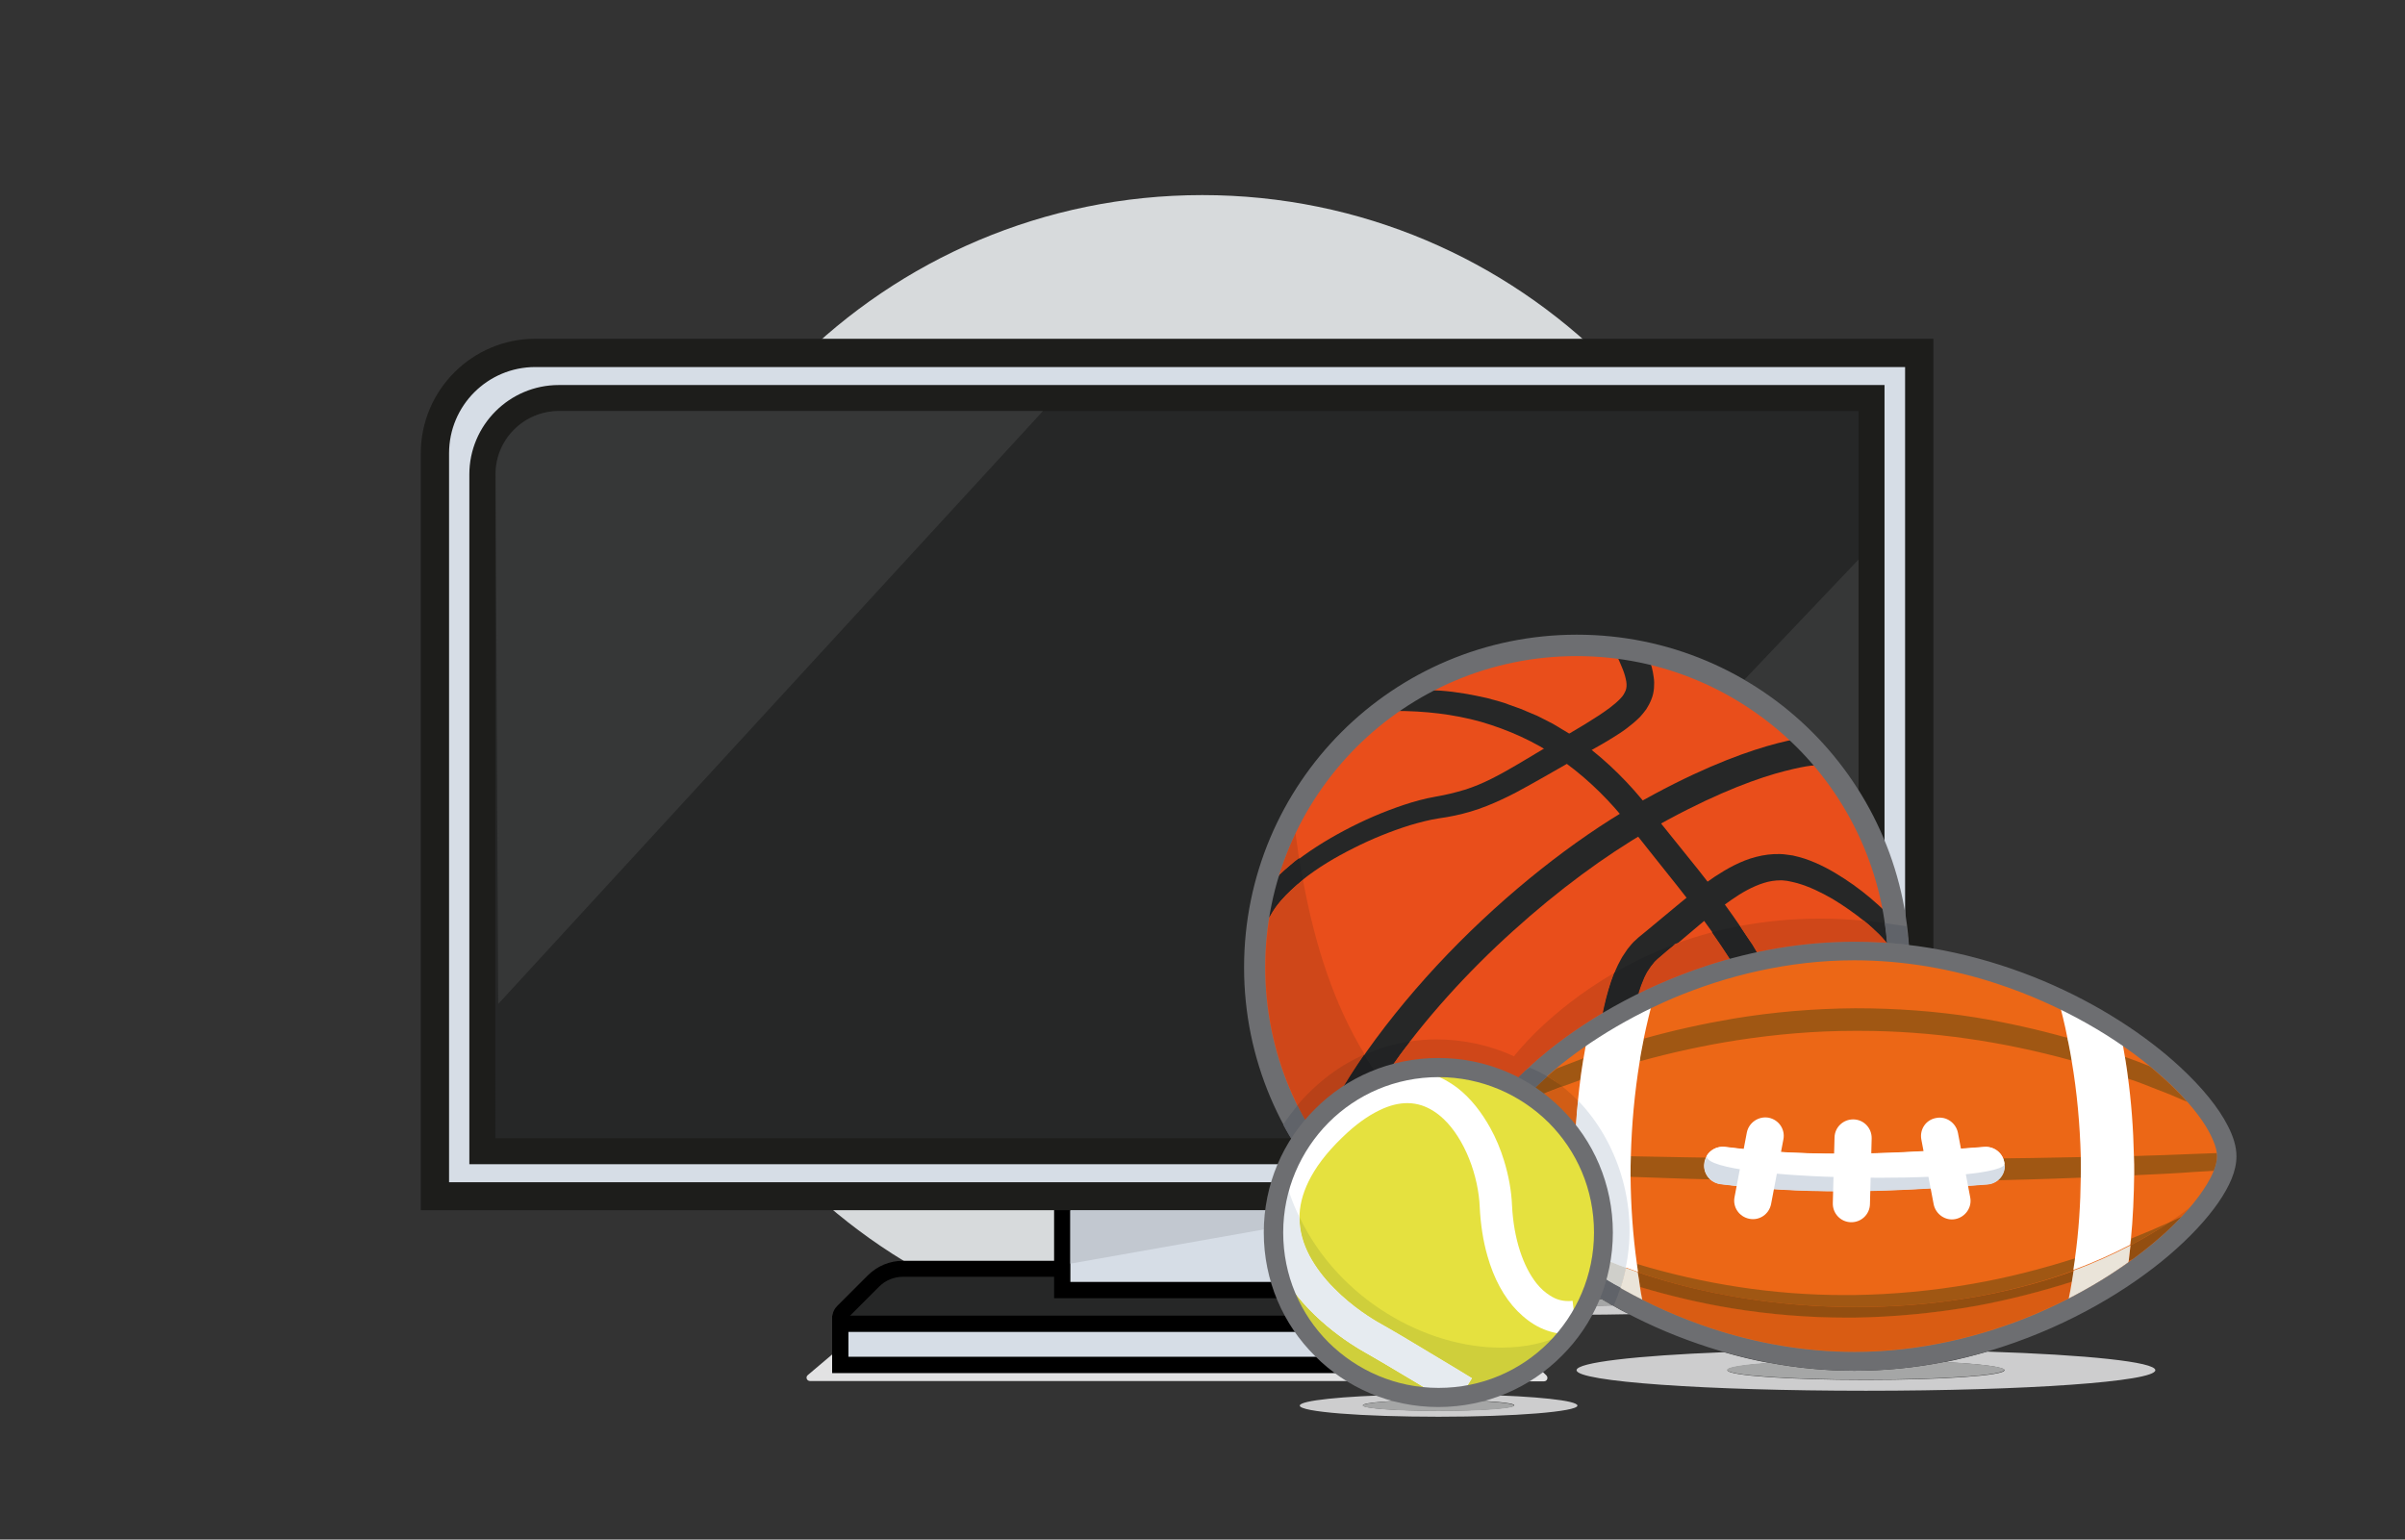 <?xml version="1.0" encoding="utf-8"?>
<!-- Generator: Adobe Illustrator 25.0.1, SVG Export Plug-In . SVG Version: 6.00 Build 0)  -->
<svg version="1.2" baseProfile="tiny" id="Layer_1" xmlns="http://www.w3.org/2000/svg" xmlns:xlink="http://www.w3.org/1999/xlink"
	 x="0px" y="0px" viewBox="0 0 841.9 539" overflow="visible" xml:space="preserve">
<rect x="0" y="0" width="841.9" height="539" fill="#333333" stroke="none"/>
<g id="BG">
</g>
<g>
	<path fill-rule="evenodd" fill="#D7DADC" d="M622.1,269.5c0,111.1-90.1,201.2-201.2,201.2c-111.1,0-201.2-90.1-201.2-201.2
		c0-111.1,90.1-201.2,201.2-201.2C532,68.3,622.1,158.4,622.1,269.5"/>
	<path fill="#E2E2E3" d="M537.8,478.1c-2.8,2.1-5.9,3.9-9.1,5.5h11.8c1.1,0,1.6-1.3,0.8-2.1L537.8,478.1 M291.3,474.2l-8.5,7.2
		c-0.9,0.7-0.4,2.1,0.8,2.1h194.8c-1.8-0.9-3.5-1.8-5.2-2.9H297h-5.7V475V474.2"/>
	<path fill="#262727" d="M297,464.1c-1.1,0-2.2-0.7-2.6-1.7s-0.2-2.3,0.6-3.1l10.8-10.8c2.7-2.7,6.4-4.3,10.3-4.3H508
		c3.9,0,7.5,1.5,10.3,4.3l10.8,10.8c0.8,0.8,1.1,2,0.6,3.1c-0.4,1.1-1.5,1.7-2.6,1.7H297"/>
	<path d="M508,447c3.1,0,6.1,1.2,8.3,3.4l10.8,10.8H297l10.8-10.8c2.2-2.2,5.2-3.4,8.3-3.4H508 M508,441.4H316.1
		c-4.6,0-9,1.8-12.3,5.1L293,457.3c-1.6,1.6-2.1,4.1-1.2,6.2c0.9,2.1,2.9,3.5,5.2,3.5h230.1c2.3,0,4.4-1.4,5.2-3.5
		c0.9-2.1,0.4-4.6-1.2-6.2l-10.8-10.8C517,443.2,512.6,441.4,508,441.4"/>
	<polyline fill="#D6DDE6" points="371.8,451.6 371.8,411.8 452.3,411.8 452.3,451.6 371.8,451.6 	"/>
	<path d="M449.5,414.6v34.2h-74.8v-34.2H449.5 M455.1,408.9h-5.7h-74.8H369v5.7v34.2v5.7h5.7h74.8h5.7v-5.7v-34.2V408.9"/>
	<path fill="#C2C8D0" d="M443.6,423.8h-68.9v18.6l69-12.2c-0.1-1.3-0.2-2.6-0.2-3.9C443.5,425.4,443.5,424.6,443.6,423.8"/>
	<polyline fill="#D6DDE6" points="294.2,477.8 294.2,463.5 529.9,463.5 529.9,477.8 294.2,477.8 	"/>
	<path d="M527.1,466.3v8.7H297v-8.7H527.1 M532.8,460.6h-5.7H297h-5.7v5.7v8.7v5.7h5.7h230.1h5.7V475v-8.7V460.6"/>
	<path fill="#D6DDE6" d="M647.1,415.4H154.5V149.5c0-12.4,10-22.4,22.4-22.4h492.6v265.9C669.6,405.3,659.5,415.4,647.1,415.4"/>
	<path fill="#1D1D1B" d="M666.9,128.6v255.1c0,16.7-13.5,30.2-30.2,30.2H157.2V158.7c0-16.7,13.5-30.2,30.2-30.2H666.9 M676.8,118.6
		h-9.9H187.4c-22.1,0-40.1,18-40.1,40.1v255.1v9.9h9.9h479.5c22.1,0,40.1-18,40.1-40.1V128.6V118.6"/>
	<path fill="#262727" d="M168.9,403V166.1c0-14.7,12-26.7,26.7-26.7h459.5v236.9c0,14.7-12,26.7-26.7,26.7H168.9"/>
	<path fill="#1D1D1B" d="M650.6,143.9v232.4c0,12.3-9.9,22.2-22.2,22.2h-455V166.1c0-12.3,9.9-22.2,22.2-22.2H650.6 M659.7,134.8
		h-9.1h-455c-17.2,0-31.3,14-31.3,31.3v232.4v9.1h9.1h455c17.2,0,31.3-14,31.3-31.3V143.9V134.8"/>
	<path fill="#363737" d="M365.1,143.9H195.7c-12.3,0-22.3,10-22.2,22.3l0.9,185.3L365.1,143.9"/>
	<path fill="#363737" d="M650.6,195.9l-40,42.1c8.7,5.1,16.6,11.2,23.7,18.3c6.2,6.2,11.6,13,16.3,20.4V195.9"/>
	<path fill="#CDCDCE" d="M564.5,457c-2.9,0.1-6,0.1-9.2,0.1c-0.5,1.1-1.1,2.1-1.7,3.2c5.8,0,11.4-0.1,16.8-0.2
		C568.3,459.2,566.4,458.1,564.5,457"/>
	<path fill="#A5A6A6" d="M560.8,454.9c-1.5,0.1-3.1,0.2-4.6,0.3c-0.3,0.7-0.6,1.3-0.9,2c3.2,0,6.3-0.1,9.2-0.1
		C563.3,456.3,562,455.6,560.8,454.9"/>
	<path fill="#E94E1B" d="M664.7,338.7c0,62.3-50.5,112.8-112.8,112.8c-62.3,0-112.8-50.5-112.8-112.8c0-62.3,50.5-112.8,112.8-112.8
		C614.2,225.9,664.7,276.4,664.7,338.7"/>
	<path fill="#262727" d="M575.1,225.3c0.8,1.7,1.5,3.5,2.2,5.4c0.7,1.9,1.3,4,1.6,6.4c0.2,1.2,0.2,2.5,0.1,3.8
		c-0.1,1.3-0.4,2.7-0.9,3.9c-0.5,1.3-1.1,2.4-1.8,3.5c-0.7,1-1.5,1.9-2.2,2.7c-1.6,1.6-3.2,2.9-4.8,4.1c-1.6,1.2-3.2,2.2-4.8,3.2
		c-3.2,2-6.5,3.8-9.7,5.6c-6.4,3.5-12.6,7.2-19.1,10.8c-3.2,1.8-6.5,3.6-10,5.2c-3.4,1.6-7.1,3.1-10.8,4.2
		c-3.7,1.1-7.5,1.9-11.2,2.4c-3.3,0.5-6.7,1.4-10.1,2.4c-6.7,2.1-13.4,4.8-19.7,8c-6.4,3.2-12.5,6.8-18,11.2
		c-2.7,2.2-5.3,4.5-7.5,7.1c-2.2,2.5-4,5.3-5.1,8.3l-5.9-2c1.4-4,3.6-7.4,6.1-10.4c2.5-3,5.3-5.7,8.3-8.1
		c5.9-4.8,12.3-8.8,18.9-12.3c6.6-3.5,13.5-6.5,20.7-8.9c3.6-1.2,7.2-2.2,11.2-2.9c3.5-0.6,6.8-1.4,10.1-2.4
		c6.5-2,12.6-5.4,18.9-9.1c6.2-3.7,12.5-7.5,18.8-11.2c3.1-1.8,6.2-3.7,9.1-5.6c2.9-1.9,5.7-3.9,7.7-6c0.5-0.5,0.9-1,1.2-1.5
		c0.3-0.5,0.5-1,0.7-1.4c0.3-0.9,0.4-1.8,0.2-3.1c-0.2-1.2-0.6-2.7-1.2-4.2c-0.6-1.5-1.3-3.1-2-4.7L575.1,225.3"/>
	<path fill="#262727" d="M488.1,241.8c5.4-0.4,10.9-0.3,16.3,0c5.5,0.4,10.9,1.4,16.2,2.6l4,1.1c0.7,0.2,1.3,0.4,2,0.6l1.9,0.7
		c1.3,0.5,2.6,0.9,3.9,1.4l3.8,1.6l1.9,0.8l1.8,0.9l3.7,1.9c1.2,0.7,2.4,1.4,3.5,2.1c1.2,0.7,2.4,1.4,3.5,2.2
		c9.1,6.2,17.2,13.8,24.1,22.1l2.6,3.2c0.9,1.1,1.6,2.1,2.4,3.1l4.9,6.1l9.9,12.3c6.6,8.3,13,16.9,18.7,26
		c5.7,9.1,10.6,18.9,14.2,29.2c3.5,10.3,5.7,21.2,6,32.1c0.5,10.9-0.9,21.8-3.2,32.4l-8.1-1.8c2.1-10,3.2-20.1,2.6-30.2
		c-0.5-10.1-2.5-20-5.8-29.6c-3.4-9.5-8-18.6-13.5-27.3c-5.5-8.7-11.7-16.9-18.2-25.1l-9.8-12.3l-4.9-6.2c-0.8-1-1.6-2.1-2.4-3.1
		l-2.4-2.9c-6.5-7.8-13.9-14.7-22.2-20.4c-8.3-5.7-17.5-9.8-27.1-12.6c-9.7-2.7-19.8-3.8-29.9-3.8L488.1,241.8"/>
	<path fill="#262727" d="M467.2,409.2c4.7-11.7,11.4-23.6,19.4-35.1c12.1-17.3,27.2-33.9,43.1-48.2c15.8-14.3,32.3-26.4,47-34.9
		c19.8-11.4,34.7-17.2,44.6-20.1c4.9-1.4,8.6-2.2,11-2.6c1.2-0.2,2.1-0.3,2.6-0.3c0.3,0,0.5,0,0.6,0l0.1,0l0,0l-0.1-2.3l0.1,2.3l0,0
		l-0.1-2.3l0.1,2.3l-0.1-4.1l0.1,4.1l0,0l-0.1-4.1l0.1,4.1l-0.2-10.1c-0.9,0-22.9,0.8-63.8,24.3c-20.6,11.9-43.9,30.1-64.7,51.7
		c-10.4,10.8-20.1,22.4-28.6,34.4c-8.4,12.1-15.5,24.6-20.5,37.2L467.2,409.2"/>
	<path fill="#262727" d="M535.2,447.7c2.7-3.7,5.1-7.6,7.2-11.6c2.1-4.1,3.9-8.4,5.4-12.7c1.6-4.4,2.8-8.9,4-13.4
		c1.1-4.6,2.1-9.2,2.9-13.9c1.7-9.4,2.8-18.9,4.2-28.6c0.7-4.8,1.5-9.7,2.6-14.7c1.1-4.9,2.5-10,4.9-15l1-1.9l0.5-0.9
		c0.2-0.3,0.4-0.6,0.6-0.9c0.4-0.6,0.8-1.2,1.2-1.8l1.4-1.7c0.5-0.6,1-1.1,1.6-1.6c0.5-0.5,1.2-1.1,1.6-1.4l2.8-2.3l11.2-9.3
		c3.8-3.1,7.7-6.2,12-9.1c4.3-2.8,9-5.5,14.4-6.9c2.7-0.7,5.6-1.1,8.5-1c0.7,0,1.5,0.1,2.2,0.2c0.7,0.1,1.4,0.2,2.2,0.3
		c1.4,0.3,2.8,0.7,4.1,1.1c5.1,1.7,9.6,4.2,13.9,7c4.3,2.8,8.3,5.9,12,9.3c1.9,1.7,3.6,3.5,5.4,5.5c0.9,1,1.7,2,2.5,3.1
		c0.4,0.6,0.8,1.1,1.2,1.9c0.2,0.3,0.4,0.8,0.6,1.2c0.1,0.3,0.2,0.5,0.3,0.8c0.1,0.3,0.2,0.8,0.2,1.2l-6.4,0.3c0,0.1,0,0.3,0,0.3
		l0,0c-0.1-0.1-0.1-0.2-0.3-0.4c-0.2-0.3-0.5-0.7-0.9-1.1c-0.7-0.8-1.4-1.6-2.2-2.4c-1.6-1.6-3.3-3.1-5.1-4.6
		c-3.6-2.9-7.4-5.6-11.4-8c-4-2.3-8.1-4.3-12.3-5.5c-1.1-0.3-2-0.5-3-0.7c-0.5-0.1-1-0.2-1.4-0.2c-0.5-0.1-1-0.1-1.5-0.1
		c-1.9,0-3.9,0.3-5.8,0.9c-3.9,1.2-7.8,3.4-11.5,6c-3.8,2.6-7.4,5.6-11.1,8.7l-11.1,9.4l-2.8,2.4c-0.5,0.4-0.8,0.7-1.1,1
		c-0.3,0.3-0.7,0.6-0.9,1l-0.9,1.1l-0.8,1.2c-0.1,0.2-0.3,0.4-0.4,0.6l-0.4,0.7l-0.7,1.4c-1.8,3.8-3,8.2-3.9,12.7
		c-1,4.5-1.7,9.2-2.3,14c-1.3,9.5-2.5,19.2-4.2,28.9c-0.8,4.9-1.8,9.7-3,14.6c-1.2,4.9-2.6,9.7-4.4,14.4c-1.7,4.7-3.7,9.4-6.1,14
		c-2.4,4.5-5.2,8.9-8.3,13L535.2,447.7"/>
	<path fill="#CF4719" d="M456.1,308c-0.1,0.1-0.1,0.1-0.2,0.2c-2.7,2.2-5.3,4.5-7.5,7.1c-1.6,1.8-3,3.8-4,5.8
		c-0.9,5.7-1.4,11.6-1.4,17.7c0,17.4,4.1,33.8,11.3,48.3c6.9-8.2,15-14.1,23.5-17.8C466.9,351.5,460.3,330.8,456.1,308 M453.5,291.7
		c-2.2,4.7-4.1,9.5-5.7,14.5c1.2-1.2,2.5-2.3,3.8-3.4c1-0.8,2.1-1.7,3.1-2.5C454.3,297.5,453.9,294.6,453.5,291.7"/>
	<path fill="#222324" d="M454.8,300.4c-1.1,0.8-2.1,1.6-3.1,2.5c-1.3,1.1-2.6,2.2-3.8,3.4c-1.5,4.8-2.6,9.7-3.5,14.7
		c1.1-2,2.4-4,4-5.8c2.2-2.5,4.8-4.9,7.5-7.1c0.1-0.1,0.1-0.1,0.2-0.2C455.6,305.5,455.2,302.9,454.8,300.4"/>
	<path fill="#6D6E71" d="M664.7,338.7h-3.8c0,30.1-12.2,57.3-31.9,77.1c-19.7,19.7-47,31.9-77.1,31.9c-30.1,0-57.3-12.2-77.1-31.9
		c-19.7-19.7-31.9-47-31.9-77.1c0-30.1,12.2-57.3,31.9-77.1c19.7-19.7,47-31.9,77.1-31.9c30.1,0,57.3,12.2,77.1,31.9
		c19.7,19.7,31.9,47,31.9,77.1H664.7h3.8c0-32.2-13.1-61.4-34.1-82.4c-21.1-21.1-50.3-34.1-82.4-34.1c-32.2,0-61.4,13.1-82.4,34.1
		c-21.1,21.1-34.1,50.3-34.1,82.4c0,32.2,13.1,61.4,34.1,82.4c21.1,21.1,50.3,34.2,82.4,34.1c32.2,0,61.4-13.1,82.4-34.1
		c21.1-21.1,34.1-50.3,34.1-82.4H664.7"/>
	<path fill="#CF4719" d="M599.3,326.4c-4.5,1.2-8.9,2.6-13,4.1l-2.7,2.3l-2.8,2.4c-0.5,0.4-0.8,0.7-1.1,1c-0.3,0.3-0.7,0.6-0.9,1
		l-0.9,1.1l-0.8,1.2c-0.1,0.2-0.3,0.4-0.4,0.6l-0.4,0.7l-0.7,1.4c-0.8,1.8-1.5,3.7-2.1,5.7c7.5-3.7,15.5-7,24-9.8
		c2.6-0.9,5.3-1.7,8.1-2.4c0,0,0-0.1-0.1-0.1C603.5,332.5,601.4,329.4,599.3,326.4 M637.1,321.6c-10.1,0-19.4,1-28.1,2.6
		c1.4,2.1,2.9,4.3,4.2,6.5c0.6,0.9,1.1,1.8,1.6,2.7c10.9-2.4,22.4-3.7,34.3-3.7c3.8,0,7.6,0.1,11.4,0.4c0,0,0,0,0,0
		c-0.2-0.2-0.4-0.5-0.5-0.7c-0.7-0.8-1.4-1.6-2.2-2.4c-1.6-1.6-3.3-3.1-5.1-4.6c0,0,0,0-0.1,0C647.2,321.8,642.1,321.6,637.1,321.6"
		/>
	<path fill="#CF4719" d="M477.6,369.2C477.6,369.2,477.6,369.2,477.6,369.2L477.6,369.2C477.6,369.2,477.6,369.2,477.6,369.2
		 M565.1,340.6c-23.3,13.5-35.1,29.2-35.1,29.2c-8.3-3.8-17.6-5.9-27.1-5.9c-3.1,0-6.2,0.2-9.3,0.7c-2.4,3.1-4.7,6.3-7,9.5
		c-0.3,0.4-0.6,0.9-0.9,1.3c2.3-0.5,4.7-0.8,6.9-0.8c0,0,0,0,0,0c0,0,0,0,0,0c0.4,0,0.7,0,1.1,0c3.2-0.5,6.5-0.8,9.8-0.8
		c9.2,0,17.9,2.1,25.6,6c0.2-0.2,0.4-0.5,0.6-0.7c1-1.3,2.4-2.8,4.2-4.2c1.6-1.5,3.3-3,5.1-4.6c6.3-5.4,13.8-10.8,22.2-15.8
		c0.1-0.6,0.3-1.3,0.4-1.9C562.4,348.7,563.5,344.6,565.1,340.6"/>
	<path fill="#222324" d="M609,324.2c-3.3,0.6-6.6,1.4-9.7,2.2c2.1,3,4.2,6.1,6.2,9.2c0,0,0,0.1,0.1,0.1c3.1-0.8,6.2-1.6,9.4-2.3
		c-0.5-0.9-1.1-1.8-1.6-2.7C611.8,328.5,610.4,326.3,609,324.2"/>
	<path fill="#222324" d="M493.6,364.6c-5.4,0.8-10.7,2.3-15.9,4.6c0,0,0,0,0,0c1.5,2.4,3,4.8,4.7,7.2c1.1-0.4,2.2-0.7,3.3-1
		c0.3-0.4,0.6-0.9,0.9-1.3C488.8,370.9,491.1,367.7,493.6,364.6"/>
	<path fill="#222324" d="M586.3,330.6c-7.9,2.9-15,6.4-21.2,10c-1.6,4.1-2.7,8.1-3.6,12.1c-0.1,0.6-0.3,1.3-0.4,1.9
		c3.9-2.3,8-4.6,12.3-6.7c0.6-2,1.3-3.9,2.1-5.7l0.7-1.4l0.4-0.7c0.1-0.2,0.3-0.4,0.4-0.6l0.8-1.2l0.9-1.1c0.3-0.4,0.6-0.7,0.9-1
		c0.3-0.3,0.6-0.6,1.1-1l2.8-2.4L586.3,330.6 M652.6,322.3C652.6,322.3,652.6,322.3,652.6,322.3c1.9,1.5,3.6,3.1,5.2,4.7
		c0.8,0.8,1.6,1.6,2.2,2.4c0.2,0.2,0.4,0.5,0.5,0.7c-0.2-2.3-0.4-4.6-0.8-6.9C657.3,322.8,654.9,322.5,652.6,322.3"/>
	<path fill="#B84118" d="M477.6,369.2c-8.5,3.7-16.5,9.6-23.5,17.8c1.2,2.4,2.4,4.7,3.7,6.9c1.2-1.3,2.5-2.7,3.9-4
		c2.1-2,4.1-3.8,6.2-5.4C470.9,379.3,474.2,374.2,477.6,369.2L477.6,369.2"/>
	<path fill="#1E1F21" d="M477.6,369.2c-3.5,5-6.7,10.1-9.7,15.3c3.2-2.5,6.4-4.6,9.6-6.1c1.6-0.8,3.2-1.4,4.8-2
		C480.7,374,479.1,371.7,477.6,369.2"/>
	<path fill="#606369" d="M454.2,387c-1.7,2.1-3.4,4.3-5,6.7c0,0,1.3,2.7,3.7,6.3c1.5-2,3.1-4.1,5-6.1
		C456.6,391.6,455.3,389.3,454.2,387 M659.8,323.2c0.3,2.3,0.6,4.6,0.8,6.9c0,0,0,0,0,0c2.6,0.2,5.1,0.4,7.6,0.7
		c-0.2-2.1-0.6-4.3-0.9-6.5C664.7,323.9,662.2,323.5,659.8,323.2"/>
	<path fill="#CDCDCE" d="M695.7,473.2c-4.9,1.4-9.9,2.7-15,3.7c12.7,0.6,21,1.7,21,2.8c0,1.9-21.7,3.4-48.5,3.4
		c-26.8,0-48.5-1.5-48.5-3.4c0-1,5.7-1.8,14.8-2.5c-5.5-1-10.8-2.3-16-3.8c-30.8,1.2-51.6,3.6-51.6,6.3c0,4,45.4,7.2,101.3,7.2
		c55.9,0,101.3-3.2,101.3-7.2C754.5,476.8,730.4,474.3,695.7,473.2"/>
	<path fill="#A5A6A6" d="M680.7,476.8c-10.1,2-20.7,3.1-31.6,3.1l0,0c-10.2,0-20.2-1-29.7-2.8c-9.1,0.6-14.8,1.5-14.8,2.5
		c0,1.9,21.7,3.4,48.5,3.4c26.8,0,48.5-1.5,48.5-3.4C701.7,478.5,693.4,477.5,680.7,476.8"/>
	<path fill="#EC6716" d="M649.2,476.6c-72,0-130.3-50.8-130.3-71.8c0-21,58.3-71.8,130.3-71.8c72,0,130.3,50.8,130.3,71.8
		C779.5,425.8,721.1,476.6,649.2,476.6"/>
	<g>
		<path fill="none" d="M728.4,405.3c0,2.1,0.1,4.2,0,6.3C728.5,409.5,728.5,407.4,728.4,405.3z"/>
		<path fill="none" d="M726.4,441.4c-0.1,0.7-0.2,1.3-0.3,2C726.2,442.7,726.3,442.1,726.4,441.4z"/>
		<path fill="none" d="M660.5,405.8c22.6,0,45.2-0.3,67.8-0.7l0.2,0c-0.2-11.3-1.3-22.5-3.2-33.6C701,364.6,676,361,650.9,361
			c-0.6,0-1.2,0-1.8,0c-13.8,0-27.5,1.2-41.2,3.3c-11.5,1.7-22.9,4.3-34.1,7.4c-1.8,11-2.9,22-3.1,33.1c26.1,0.5,52.2,1,78.3,1
			C652.9,405.8,656.7,405.8,660.5,405.8z"/>
		<path fill="none" d="M648.8,453.4c13.9-0.1,27.8-1.5,41.5-3.9c12.3-2.1,24.3-5.2,36.2-9c1.2-9.4,1.9-18.8,2-28.2
			c-25.1,1-50.1,1.4-75.2,1.4c-1.4,0-2.8,0-4.2,0c-26.1-0.1-52.2-0.6-78.3-1.7c0.1,10.2,0.8,20.4,2.2,30.5
			c23.5,7.1,48,10.9,72.5,10.9C646.5,453.4,647.6,453.4,648.8,453.4z"/>
		<path fill="none" d="M574.1,370.2c0.1-0.6,0.2-1.2,0.3-1.7C574.3,369.1,574.2,369.7,574.1,370.2z"/>
		<path fill="none" d="M745.8,436C745.8,436,745.8,436,745.8,436c0-0.3,0.1-0.5,0.1-0.8C745.9,435.4,745.8,435.7,745.8,436z"/>
		<path fill="none" d="M574.9,365.9c0.1-0.5,0.2-1.1,0.3-1.6C575.1,364.8,575,365.3,574.9,365.9z"/>
		<path fill="none" d="M724.2,365.8c-0.1-0.6-0.2-1.1-0.3-1.7C724,364.7,724.1,365.2,724.2,365.8z"/>
		<path fill="none" d="M725,370.1c-0.1-0.6-0.2-1.2-0.3-1.7C724.8,369,724.9,369.6,725,370.1z"/>
		<path fill="none" d="M570.7,411.4c0-2.1,0-4.2,0.1-6.3C570.7,407.2,570.7,409.3,570.7,411.4z"/>
		<path fill="none" d="M554.2,371.1c-0.2,1.3-0.4,2.6-0.6,3.9C553.8,373.8,554,372.5,554.2,371.1z"/>
		<path fill="none" d="M744.6,375c-0.2-1.1-0.3-2.2-0.5-3.3C744.3,372.8,744.5,373.9,744.6,375z"/>
		<path fill="#A05713" d="M745.8,436c4.7-2.5,9.3-5.2,13.7-8.1c-4.4,2-8.9,3.9-13.4,5.7c0,0.3-0.1,0.7-0.1,1c0,0.2,0,0.4-0.1,0.6
			C745.9,435.4,745.8,435.7,745.8,436z"/>
		<path fill="#A05713" d="M725.9,444.8c0.1-0.5,0.1-0.9,0.2-1.4c0.1-0.7,0.2-1.3,0.3-2c0-0.3,0.1-0.6,0.1-0.9
			c-11.9,3.8-24,6.9-36.2,9c-13.7,2.4-27.6,3.7-41.5,3.9c-1.1,0-2.2,0-3.3,0c-24.5,0-49-3.8-72.5-10.9c0.1,1,0.3,1.9,0.4,2.9
			c22.8,7.9,49.4,12.2,76.5,12.2C675.7,457.6,702.1,453.6,725.9,444.8z"/>
		<path fill="#A05713" d="M653.2,413.7c25.1,0,50.2-0.4,75.2-1.4c0-0.2,0-0.5,0-0.7c0-2.1,0-4.2,0-6.3c0-0.1,0-0.2,0-0.2l-0.2,0
			c-22.6,0.5-45.2,0.7-67.8,0.7c-3.8,0-7.6,0-11.4,0c-26.1,0-52.2-0.5-78.3-1c0,0.1,0,0.2,0,0.3c0,2.1-0.1,4.2-0.1,6.3
			c0,0.2,0,0.4,0,0.6c26.1,1,52.2,1.6,78.3,1.7C650.4,413.7,651.8,413.7,653.2,413.7z"/>
		<path fill="#A05713" d="M747.1,411c0,0.2,0,0.3,0,0.5l1.2-0.1c6.6-0.3,13.2-0.6,19.8-1.1c2.3-0.1,4.6-0.3,6.9-0.4
			c0.8-2,1.1-3.7,1.1-5c0-0.4,0-0.8-0.1-1.2c-2.7,0.1-5.5,0.2-8.2,0.3c-6.6,0.3-13.2,0.5-19.8,0.7l-1,0c0,0.1,0,0.2,0,0.3
			C747.1,406.9,747.1,408.9,747.1,411z"/>
		<path fill="#A05713" d="M574.9,365.9c-0.2,0.9-0.3,1.8-0.5,2.6c-0.1,0.6-0.2,1.2-0.3,1.7c-0.1,0.5-0.2,0.9-0.2,1.4
			c11.2-3.1,22.6-5.6,34.1-7.4c13.6-2.1,27.4-3.3,41.2-3.3c0.6,0,1.2,0,1.8,0c25.1,0,50.1,3.7,74.3,10.4c-0.1-0.4-0.1-0.8-0.2-1.2
			c-0.1-0.6-0.2-1.2-0.3-1.7c-0.2-0.9-0.3-1.8-0.5-2.6c-0.1-0.6-0.2-1.1-0.3-1.7c0-0.2-0.1-0.4-0.1-0.7c-10.6-3-21.4-5.4-32.3-7.2
			c-13.8-2.2-27.8-3.2-41.8-3.2c-0.2,0-0.4,0-0.6,0c-14.2,0.1-28.4,1.3-42.3,3.6c-10.6,1.8-21.1,4.1-31.4,7c0,0.2-0.1,0.4-0.1,0.6
			C575.1,364.8,575,365.3,574.9,365.9z"/>
		<path fill="#A05713" d="M744.6,375c0.1,0.5,0.1,1,0.2,1.5c0.1,0.4,0.1,0.8,0.2,1.2l0.4,0.1c0.8,0.3,1.6,0.5,2.4,0.8l2.4,0.9
			c3.2,1.3,6.5,2.5,9.7,3.8l5.8,2.5c-3-3.4-6.6-6.9-10.7-10.4c-0.8-0.7-1.6-1.4-2.5-2.1c-2.9-1.2-5.8-2.3-8.7-3.3
			c0,0.1,0,0.3,0.1,0.4c0.1,0.4,0.1,0.8,0.2,1.2C744.3,372.8,744.5,373.9,744.6,375z"/>
		<path fill="#A05713" d="M554.2,371.1c0-0.2,0.1-0.4,0.1-0.5c0,0,0-0.1,0-0.1c-3.2,1.2-6.3,2.4-9.4,3.6c-1.1,0.9-2.2,1.8-3.2,2.7
			c1.8,1.1,3.5,2.3,5.2,3.6c2.1-0.8,4.2-1.5,6.3-2.3c0.1-0.5,0.1-1.1,0.2-1.6c0.1-0.5,0.1-0.9,0.2-1.4
			C553.8,373.8,554,372.5,554.2,371.1z"/>
		<path fill="#FFFFFF" d="M567.3,450.9c0.8-2.3,1.4-4.7,1.9-7.1c1.4,0.5,2.8,1,4.2,1.5c0,0,0,0,0,0c-0.1-1-0.3-1.9-0.4-2.9
			c-1.4-10.1-2.1-20.3-2.2-30.5c0-0.2,0-0.4,0-0.6c0-2.1,0-4.2,0.1-6.3c0-0.1,0-0.2,0-0.3c0.3-11.1,1.3-22.1,3.1-33.1
			c0.1-0.5,0.2-0.9,0.2-1.4c0.1-0.6,0.2-1.2,0.3-1.7c0.2-0.9,0.3-1.8,0.5-2.6c0.1-0.5,0.2-1.1,0.3-1.6c0-0.2,0.1-0.4,0.1-0.6
			c1-4.9,2.2-9.8,3.5-14.6c-8.4,3.9-16.1,8.2-23,12.8c-0.6,2.9-1.1,5.8-1.6,8.8c0,0.2-0.1,0.4-0.1,0.5c-0.2,1.3-0.4,2.6-0.6,3.9
			c-0.1,0.5-0.1,0.9-0.2,1.4c-3.1,23.2-3,46.8,0.3,70c6.6,4.5,14,8.9,22.1,12.8c-0.3-1.4-0.6-2.8-0.9-4.2c0,0,0,0,0,0
			C572.4,453.7,569.8,452.4,567.3,450.9z"/>
		<path fill="#FFFFFF" d="M724.2,454.6c-0.3,1.4-0.6,2.8-0.8,4.2c7.7-3.8,14.8-8,21.1-12.3c0.2-1.5,0.4-3,0.6-4.5
			C738.9,446.4,731.9,450.7,724.2,454.6C724.2,454.6,724.2,454.6,724.2,454.6z"/>
		<path fill="#FFFFFF" d="M724.2,365.8c0.2,0.9,0.3,1.7,0.5,2.6c0.1,0.6,0.2,1.2,0.3,1.7c0.1,0.4,0.1,0.8,0.2,1.2
			c1.9,11.1,2.9,22.4,3.2,33.6c0,0.1,0,0.2,0,0.2c0,2.1,0.1,4.2,0,6.3c0,0.2,0,0.5,0,0.7c-0.1,9.4-0.7,18.9-2,28.2
			c0,0.3-0.1,0.6-0.1,0.9c-0.1,0.7-0.2,1.3-0.3,2c-0.1,0.5-0.1,0.9-0.2,1.4c0,0,0,0,0,0c6.9-2.5,13.5-5.5,19.9-8.8
			c0-0.3,0.1-0.5,0.1-0.8c0-0.2,0-0.4,0.1-0.6c0.8-7.9,1.1-15.7,1.2-23.6c0-2,0-4.1-0.1-6.1c-0.2-9.5-0.9-19-2.2-28.4
			c-0.1-0.5-0.1-1-0.2-1.5c-0.2-1.1-0.3-2.2-0.5-3.3c-0.1-0.4-0.1-0.8-0.2-1.2c-0.5-2.9-1-5.8-1.5-8.7c-6.6-4.4-14-8.6-22-12.3
			c1.2,4.6,2.4,9.3,3.3,14c0,0.2,0.1,0.4,0.1,0.7C724,364.7,724.1,365.2,724.2,365.8z"/>
		<path fill="#D95C13" d="M745.1,441.9c0.6-0.4,1.1-0.8,1.7-1.2c-0.5,0.2-1.1,0.4-1.6,0.7C745.2,441.6,745.1,441.8,745.1,441.9z"/>
		<path fill="#D95C13" d="M766.7,422.7c-2.4,1.8-4.8,3.5-7.3,5.2c1.5-0.7,2.9-1.3,4.4-2C764.9,424.8,765.8,423.7,766.7,422.7z"/>
		<path fill="#934E10" d="M759.5,427.9c-4.4,2.9-8.9,5.6-13.7,8.1c-0.2,1.8-0.4,3.6-0.6,5.4c0.5-0.2,1.1-0.4,1.6-0.7
			c4.2-3.1,8.1-6.3,11.5-9.4c2-1.8,3.8-3.6,5.5-5.4C762.4,426.6,760.9,427.2,759.5,427.9z"/>
		<path fill="#D95C13" d="M725.3,448.6c-11,3.6-22.3,6.4-33.7,8.5c-14.1,2.6-28.4,4-42.8,4.1c-0.8,0-1.5,0-2.3,0
			c-13.6,0-27.2-1.1-40.6-3.3c-10.7-1.8-21.4-4.3-31.8-7.4c0.3,1.5,0.5,3,0.8,4.5c0,0,0,0,0,0c7.6,3.8,15.8,7.3,24.5,10.1
			c15.3,5,32.1,8.1,49.7,8.1c23.1,0,44.8-5.4,63.5-13.3c4-1.7,7.8-3.5,11.5-5.4c0,0,0,0,0,0C724.6,452.6,725,450.6,725.3,448.6z"/>
		<path fill="#934E10" d="M649.8,457.6c-27.1,0-53.7-4.4-76.5-12.2c0,0,0,0,0,0c0.3,1.7,0.5,3.5,0.9,5.2c10.4,3.1,21,5.6,31.8,7.4
			c13.4,2.2,27,3.3,40.6,3.3c0.8,0,1.5,0,2.3,0c14.3-0.2,28.7-1.6,42.8-4.1c11.4-2.1,22.7-5,33.7-8.5c0.2-1.3,0.4-2.6,0.6-3.8
			c0,0,0,0,0,0C702.1,453.6,675.7,457.6,649.8,457.6z"/>
		<path fill="#EAE4D9" d="M573.3,445.4c-1.4-0.5-2.8-1-4.2-1.5c-0.5,2.4-1.1,4.7-1.9,7.1c2.5,1.4,5.1,2.8,7.7,4.1
			c-0.3-1.5-0.6-3-0.8-4.5C573.9,448.8,573.6,447.1,573.3,445.4z"/>
		<path fill="#EAE4D9" d="M745.8,436C745.8,436,745.8,436,745.8,436c-6.4,3.3-13,6.3-19.9,8.8c-0.2,1.3-0.4,2.6-0.6,3.8
			c-0.3,2-0.7,4-1.1,6c7.7-3.9,14.7-8.2,20.9-12.7c0,0,0,0,0,0c0-0.2,0-0.4,0.1-0.6C745.4,439.6,745.6,437.8,745.8,436z"/>
	</g>
	<path fill="#FFFFFF" d="M644.4,417c-13.8,0-27.9-0.7-42.2-2.5c-3.6-0.5-6.1-3.7-5.6-7.3c0.5-3.6,3.7-6.1,7.3-5.6
		c31.1,3.9,62,2.3,90.8,0c3.6-0.3,6.7,2.4,7,6c0.3,3.6-2.4,6.7-6,7C679.3,415.9,662.1,417,644.4,417z"/>
	<path fill="#FFFFFF" d="M701.7,407.5c-0.3-3.6-3.4-6.2-7-6c-28.8,2.3-59.7,4-90.8,0c-2.7-0.3-5.2,1-6.5,3.2
		C599.6,410.1,698.1,411.4,701.7,407.5z"/>
	<path fill="#D6DDE6" d="M602.3,414.6c14.2,1.8,28.3,2.5,42.2,2.5c17.6,0,34.8-1.1,51.3-2.4c3.6-0.3,6.3-3.4,6-7l0,0
		c-4.8,7.2-103.2,5.8-104.3-2.7c-0.4,0.7-0.7,1.6-0.8,2.4C596.2,410.8,598.7,414.1,602.3,414.6z"/>
	<path fill="#FFFFFF" d="M611.5,396.5l-4.3,22.6c-0.7,3.5,1.6,6.9,5.2,7.6c3.5,0.7,6.9-1.6,7.6-5.2l4.3-22.6
		c0.7-3.5-1.6-6.9-5.2-7.6C615.6,390.7,612.2,393,611.5,396.5"/>
	<path fill="#FFFFFF" d="M672.6,399l4.3,22.6c0.7,3.5,4.1,5.9,7.6,5.2c3.5-0.7,5.9-4.1,5.2-7.6l-4.3-22.6c-0.7-3.5-4.1-5.9-7.6-5.2
		C674.2,392,671.9,395.4,672.6,399"/>
	<path fill="#FFFFFF" d="M642.2,398.2l-0.6,23c-0.1,3.6,2.7,6.6,6.3,6.7c3.6,0.1,6.6-2.7,6.7-6.3l0.6-23c0.1-3.6-2.7-6.6-6.3-6.7
		C645.3,391.8,642.3,394.6,642.2,398.2"/>
	<path fill="#6D6E71" d="M649.2,476.6v-3.3c-17.6,0-34.4-3.1-49.7-8.1c-22.9-7.5-42.5-19.2-56.2-31c-6.8-5.8-12.2-11.7-15.8-16.9
		c-1.8-2.6-3.1-5-4-7.2c-0.9-2.1-1.3-4-1.3-5.4c0-1.8,0.7-4.5,2.3-7.6c2.8-5.4,8.1-12.1,15.5-18.9c11.1-10.2,26.9-20.7,45.6-28.7
		c18.7-7.9,40.5-13.3,63.5-13.3c17.6,0,34.4,3.1,49.7,8.1c22.9,7.5,42.5,19.2,56.2,31c6.8,5.8,12.2,11.7,15.8,16.9
		c1.8,2.6,3.1,5,4,7.2c0.9,2.1,1.3,4,1.3,5.4c0,1.8-0.7,4.5-2.3,7.6c-2.8,5.4-8.1,12.1-15.5,18.9c-11.1,10.2-26.9,20.7-45.6,28.7
		c-18.7,7.9-40.5,13.3-63.5,13.3V476.6v3.3c18.4,0,35.9-3.2,51.8-8.4c23.8-7.8,44.1-19.9,58.5-32.2c7.2-6.2,12.9-12.3,17-18.2
		c2-2.9,3.6-5.7,4.7-8.4c1.1-2.7,1.7-5.3,1.7-7.9c0-3.4-1.1-6.9-3-10.6c-3.3-6.5-9.1-13.6-16.9-20.8c-11.7-10.8-28.1-21.7-47.5-29.9
		c-19.5-8.2-42-13.8-66.2-13.8c-18.4,0-35.9,3.2-51.8,8.4c-23.8,7.8-44.1,19.9-58.5,32.2c-7.2,6.2-12.9,12.3-17,18.2
		c-2,2.9-3.6,5.7-4.7,8.4c-1.1,2.7-1.7,5.3-1.7,7.9c0,3.4,1.1,6.9,3,10.6c3.3,6.5,9.1,13.6,16.9,20.8c11.7,10.8,28.1,21.7,47.5,29.9
		c19.5,8.2,42,13.8,66.2,13.8V476.6"/>
	<path fill="#B84118" d="M533.9,374.9c-1.8,1.4-3.2,2.9-4.2,4.2C531,377.7,532.4,376.3,533.9,374.9"/>
	<path fill="#D15D15" d="M546.9,380.4c-3.4,1.3-6.7,2.6-10.1,4c5.7,4,10.7,9.1,14.6,14.9c0.2-4.7,0.5-9.3,1-13.9
		C550.7,383.6,548.8,381.9,546.9,380.4"/>
	<path fill="#8E4F12" d="M541.7,376.8c-0.6,0.5-1.1,1-1.7,1.5c-1.8,1.6-3.4,3.2-4.9,4.8c0.6,0.4,1.2,0.8,1.8,1.2
		c3.3-1.4,6.7-2.7,10.1-4C545.2,379.1,543.5,377.9,541.7,376.8"/>
	<path fill="#E2E7ED" d="M552.4,385.3c-0.5,4.6-0.8,9.3-1,13.9c6.2,9.2,9.8,20.3,9.8,32.3c0,3-0.2,6-0.7,8.9
		c2.8,1.2,5.7,2.4,8.6,3.4C573.7,421.9,566.1,399.4,552.4,385.3"/>
	<path fill="#CFCFCA" d="M560.6,440.4c-0.3,1.9-0.7,3.8-1.2,5.7c2.5,1.6,5.2,3.2,7.9,4.8c0.8-2.3,1.4-4.7,1.9-7.1
		C566.2,442.8,563.4,441.6,560.6,440.4"/>
	<path fill="#606369" d="M559.4,446.1c-0.6,2.2-1.3,4.4-2.1,6.5l7.6,4.5c0.9-2.1,1.7-4.2,2.4-6.3
		C564.6,449.4,561.9,447.8,559.4,446.1 M535.5,373.8c-0.6,0.4-1.1,0.7-1.6,1.1c-1.5,1.4-2.9,2.8-4.2,4.2c-0.2,0.3-0.4,0.5-0.5,0.7
		c2,1,4,2.1,5.9,3.4c1.5-1.6,3.2-3.2,4.9-4.8c0.6-0.5,1.1-1,1.7-1.5C539.7,375.7,537.6,374.6,535.5,373.8"/>
	<path fill="#CDCDCE" d="M490.4,488.3c-20.4,0.5-35.4,2-35.4,3.8c0,2.2,21.7,3.9,48.6,3.9c26.8,0,48.6-1.8,48.6-3.9
		c0-1.8-14.6-3.3-34.7-3.8c-2.1,0.6-4.4,1.2-6.7,1.5l-0.3,0.4c11.3,0.2,19.6,0.9,19.6,1.8c0,1-11.9,1.9-26.5,1.9
		c-14.6,0-26.5-0.8-26.5-1.9c0-1,10.1-1.7,23.1-1.9C496.9,490,493.7,489.3,490.4,488.3"/>
	<path fill="#A5A6A6" d="M500.1,490.2c-13,0.1-23.1,0.9-23.1,1.9c0,1,11.9,1.9,26.5,1.9c14.6,0,26.5-0.8,26.5-1.9
		c0-0.9-8.3-1.6-19.6-1.8l-1.2,1.9c-0.7-0.4-1.8-1.1-3.1-1.9c-0.8,0-1.6,0.1-2.4,0.1C502.6,490.4,501.3,490.3,500.1,490.2"/>
	<path fill="#E5E13F" d="M561.3,431.5c0,31.9-25.9,57.8-57.8,57.8c-31.9,0-57.8-25.9-57.8-57.8c0-31.9,25.9-57.8,57.8-57.8
		C535.4,373.8,561.3,399.7,561.3,431.5"/>
	<path fill="#FFFFFF" d="M550.5,455.4c-0.5,0.1-1,0.1-1.5,0.1c-2.3,0-4.4-0.6-6.5-2c-1.6-1-3.2-2.4-4.7-4.3
		c-2.2-2.8-4.2-6.6-5.7-11.2c-1.5-4.6-2.5-10-2.8-16c-0.2-5.1-1.2-10.5-2.8-15.7c-1.2-3.9-2.8-7.8-4.8-11.4
		c-3-5.4-6.8-10.4-11.6-14.1c-2.4-1.8-5.1-3.4-8.1-4.4c-2.9-1.1-6.1-1.6-9.4-1.6c-4.8,0-9.9,1.2-15,3.8c-5.1,2.5-10.4,6.3-15.8,11.5
		c-6.5,6.3-11,12.4-14,18.5c-3,6.1-4.3,12.1-4.3,17.8c0,6.9,1.9,13.2,4.8,18.6c4.3,8.2,10.6,14.6,16.3,19.4
		c5.7,4.8,10.9,7.9,13.1,9.1c1.8,1,4.5,2.6,7.4,4.3c4.4,2.6,9.6,5.7,14.1,8.4c4.5,2.7,8.3,5.1,10.1,6.1l6-9.7
		c-2.4-1.5-8.5-5.2-14.9-9c-3.2-1.9-6.5-3.9-9.5-5.7c-3-1.8-5.7-3.3-7.6-4.4c-2.4-1.3-9.9-5.8-16.4-12.5c-3.3-3.3-6.3-7.2-8.5-11.3
		c-2.2-4.2-3.5-8.6-3.5-13.3c0-3.9,0.9-8.1,3.2-12.8c2.3-4.7,6-9.8,11.7-15.3c4.7-4.6,9-7.6,12.9-9.5c3.8-1.9,7.1-2.6,10-2.6
		c1.8,0,3.4,0.3,5,0.8c2.7,0.9,5.3,2.5,7.7,4.8c3.6,3.4,6.7,8.4,8.9,13.9c2.2,5.5,3.5,11.6,3.7,16.9c0.3,6.1,1.2,11.9,2.7,17.1
		c2.2,7.8,5.7,14.4,10.5,19.3c2.4,2.4,5.1,4.5,8.1,5.9c3,1.4,6.3,2.2,9.7,2.2c1,0,1.9-0.1,2.9-0.2L550.5,455.4"/>
	<path fill="#E6EBF0" d="M484.8,486.2c1.9,0.8,3.7,1.5,5.5,2.1c0.7,0,1.5,0,2.2,0C489.9,487.8,487.4,487.1,484.8,486.2 M528.4,483.7
		c-4.4,2.1-9.1,3.7-14,4.6c1,0,2,0,3,0.1C521.4,487.1,525.1,485.5,528.4,483.7"/>
	<path fill="#B9BDC2" d="M492.6,488.3c-0.7,0-1.5,0-2.2,0c3.3,1,6.5,1.6,9.7,1.9c1.1,0,2.3,0,3.4,0c0.9,0,1.7,0,2.5,0
		c-0.5-0.3-1-0.6-1.5-0.9c-0.3,0-0.7,0-1,0C499.8,489.3,496.1,488.9,492.6,488.3 M514.4,488.3c-1,0.2-2,0.4-3,0.5l-0.7,1.1
		c2.3-0.4,4.5-0.9,6.7-1.5C516.4,488.3,515.4,488.3,514.4,488.3"/>
	<path fill="#96989D" d="M503.5,490.2c-1.2,0-2.3,0-3.4,0c1.3,0.1,2.5,0.2,3.8,0.2c0.8,0,1.6,0,2.4-0.1c-0.1,0-0.1-0.1-0.2-0.1
		C505.2,490.2,504.4,490.2,503.5,490.2"/>
	<path fill="#CFCF3B" d="M447.2,442.8c4.1,16.7,16.1,33.8,37.6,43.4c0,0,0,0,0,0c2.5,0.9,5.1,1.5,7.8,2.1c3.5,0.7,7.2,1,10.9,1
		c0.3,0,0.7,0,1,0c-1.6-1-3.4-2.1-5.3-3.2c-4.5-2.7-9.7-5.8-14.1-8.4c-3-1.7-5.6-3.3-7.4-4.3c-2.3-1.3-7.4-4.4-13.1-9.1
		c-5.7-4.8-12-11.2-16.3-19.4C447.9,444.2,447.6,443.5,447.2,442.8 M454.9,426.1c0,0.1,0,0.1,0,0.2c0,4.7,1.3,9.2,3.5,13.3
		c2.2,4.1,5.2,8,8.5,11.3c6.5,6.7,14,11.2,16.4,12.5c2,1.1,4.6,2.7,7.6,4.4c3,1.8,6.3,3.7,9.5,5.7c6.4,3.9,12.5,7.5,14.9,9l-3.9,6.2
		c1-0.1,2-0.3,3-0.5c4.9-0.9,9.6-2.5,14-4.6c10.7-5.9,18.2-13.9,20.7-16.8c-0.1,0-0.1,0-0.2,0c0,0,0,0,0,0c-0.3,0-0.6,0-0.9,0
		c-6.6,3.4-14.3,5-22.5,5C499.5,471.9,468.9,455.3,454.9,426.1"/>
	<path fill="#E6EBF0" d="M550,465.8c-0.6,0.4-1.3,0.7-2,1.1c0.3,0,0.6,0,0.9,0c0,0,0,0,0,0c0.1,0,0.1,0,0.2,0
		C549.7,466.2,550,465.8,550,465.8 M449.5,411.2c-4.2,8.6-5.1,20-2.2,31.7c0.3,0.7,0.7,1.4,1,2c4.3,8.2,10.6,14.6,16.3,19.4
		c5.7,4.8,10.9,7.9,13.1,9.1c1.8,1,4.5,2.6,7.4,4.3c4.4,2.6,9.6,5.7,14.1,8.4c1.9,1.2,3.8,2.3,5.3,3.2c0.5,0.3,1,0.6,1.5,0.9
		c0.1,0,0.1,0.1,0.2,0.1c1.5-0.1,3-0.2,4.5-0.5l0.7-1.1l3.9-6.2c-2.4-1.5-8.5-5.2-14.9-9c-3.2-1.9-6.5-3.9-9.5-5.7
		c-3-1.8-5.7-3.3-7.6-4.4c-2.4-1.3-9.9-5.8-16.4-12.5c-3.3-3.3-6.3-7.2-8.5-11.3c-2.2-4.2-3.5-8.6-3.5-13.3c0-0.1,0-0.1,0-0.2
		C452.6,421.5,450.8,416.5,449.5,411.2"/>
	<path fill="#6D6E71" d="M561.3,431.5h-3.3c0,15-6.1,28.6-15.9,38.5c-9.9,9.9-23.4,15.9-38.5,15.9c-15,0-28.6-6.1-38.5-15.9
		c-9.9-9.9-15.9-23.4-15.9-38.5c0-15,6.1-28.6,15.9-38.5c9.9-9.9,23.4-15.9,38.5-15.9c15,0,28.6,6.1,38.5,15.9
		c9.9,9.9,15.9,23.4,15.9,38.5H561.3h3.3c0-16.9-6.8-32.2-17.9-43.2c-11-11.1-26.3-17.9-43.2-17.9c-16.9,0-32.2,6.8-43.2,17.9
		c-11.1,11-17.9,26.3-17.9,43.2c0,16.9,6.8,32.2,17.9,43.2c11,11.1,26.3,17.9,43.2,17.9c16.9,0,32.2-6.8,43.2-17.9
		c11.1-11,17.9-26.3,17.9-43.2H561.3z"/>
</g>
</svg>
